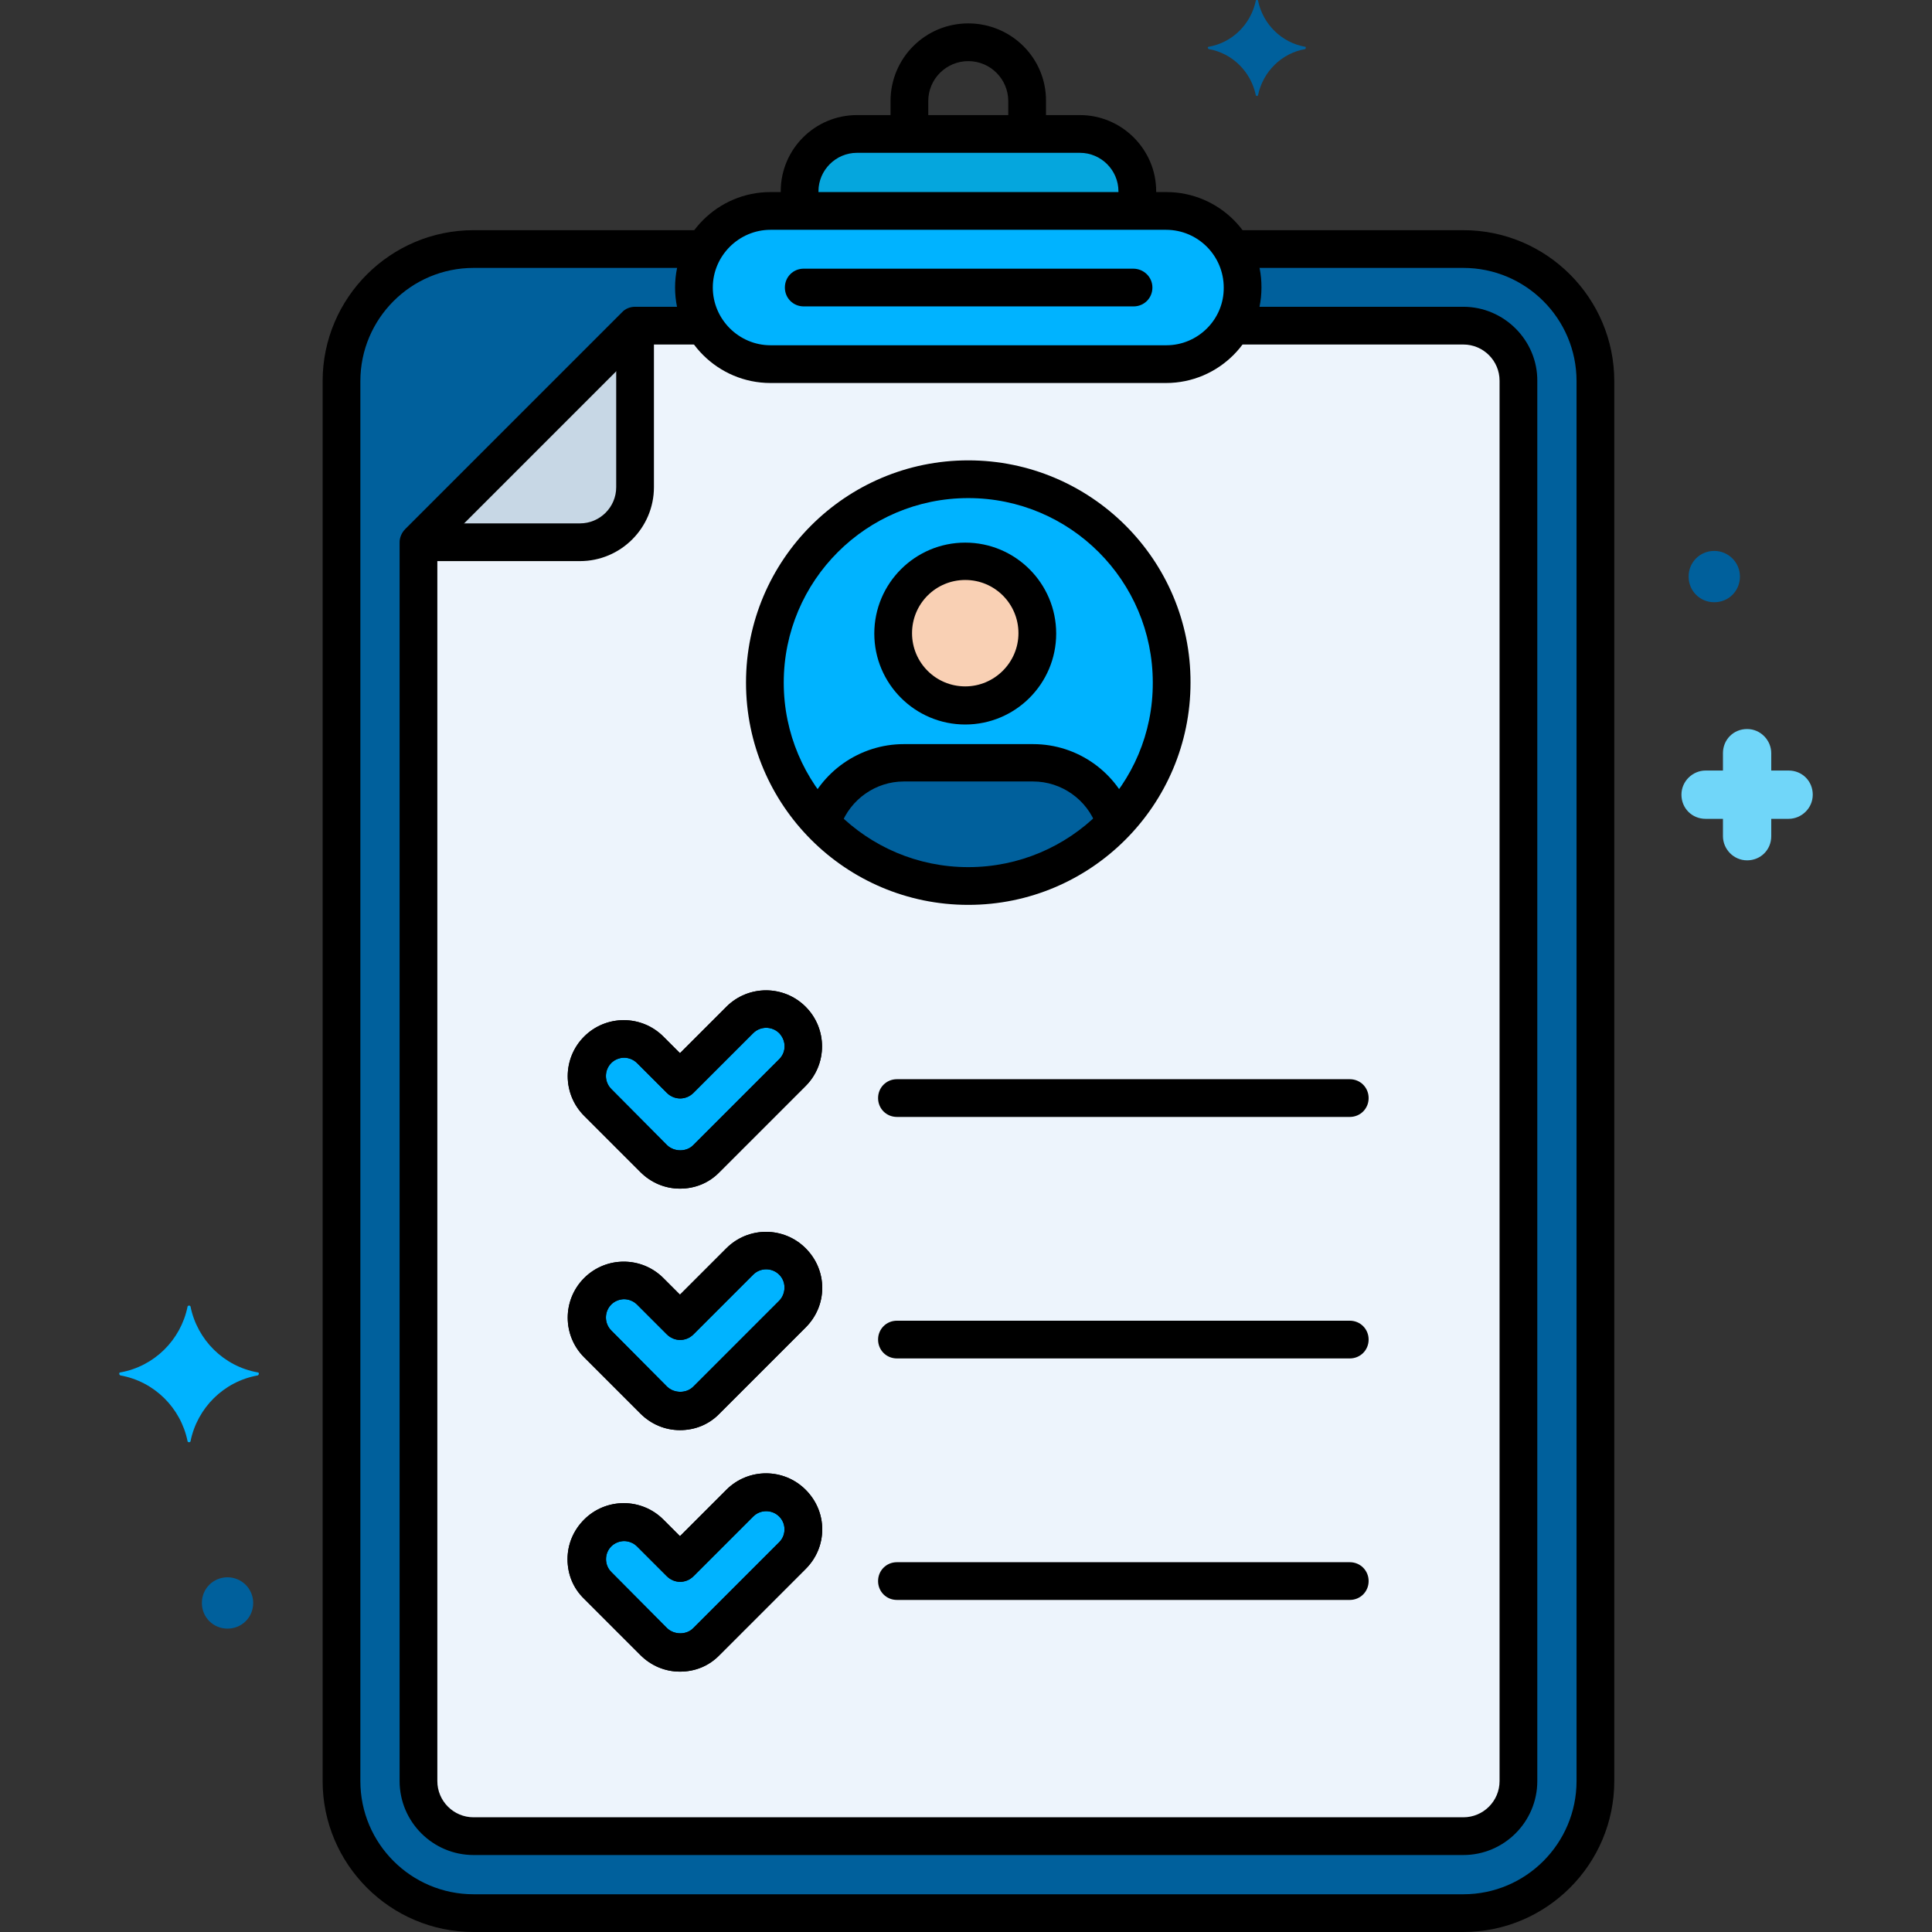<svg xmlns="http://www.w3.org/2000/svg" xmlns:xlink="http://www.w3.org/1999/xlink" id="Layer_1" x="0px" y="0px" viewBox="0 0 512 512" style="enable-background:new 0 0 512 512;" xml:space="preserve">
<rect x="0" y="0" width="512" height="512" fill="#333333" stroke="none"/>
<style type="text/css">
	.st0{fill:#00609C;}
	.st1{fill:#00B3FF;}
	.st2{fill:#05A6DD;}
	.st3{fill:#EDF4FC;}
	.st4{fill:#C7D7E5;}
	.st5{fill:#F9D0B4;}
	.st6{fill:#70D6F9;}
</style>
<g id="Layer_89">
	<g>
		<g>
			<g>
				<path class="st0" d="M387.8,66h-61.2c1.7,3,2.8,6.5,2.8,10.2c0,11.2-9.1,20.3-20.3,20.3H204.2c-11.2,0-20.3-9.1-20.3-20.3      c0-3.7,1-7.2,2.8-10.2h-61.2c-19.3,0-35,15.7-35,35V472c0,19.3,15.7,35,35,35h262.3c19.3,0,35-15.7,35-35V101      C422.8,81.7,407.1,66,387.8,66z"></path>
			</g>
		</g>
		<g>
			<g>
				<path class="st1" d="M309.1,55.9H204.2c-11.2,0-20.3,9.1-20.3,20.3s9.1,20.3,20.3,20.3h104.8c11.2,0,20.3-9.1,20.3-20.3      S320.2,55.9,309.1,55.9z"></path>
			</g>
		</g>
		<g>
			<g>
				<path class="st2" d="M286.2,35.5h-59.1c-8.3,0-15.2,6.8-15.2,15.2v5.2h89.4v-5.2C301.4,42.4,294.5,35.5,286.2,35.5z"></path>
			</g>
		</g>
		<g>
			<g>
				<path class="st3" d="M387.8,86.3h-61.2c-3.5,6.1-10.1,10.2-17.6,10.2H204.2c-7.5,0-14-4.1-17.6-10.2h-18.4l-57.4,57.4V472      c0,8.1,6.6,14.6,14.6,14.6h262.3c8.1,0,14.6-6.6,14.6-14.6V101C402.5,92.9,395.9,86.3,387.8,86.3L387.8,86.3z"></path>
			</g>
		</g>
		<g>
			<g>
				<path class="st4" d="M110.8,143.8h42.8c8.1,0,14.6-6.6,14.6-14.6V86.3L110.8,143.8z"></path>
			</g>
		</g>
		<g>
			<g>
				<path d="M387.8,61h-60.4c-2.8,0-5,2.2-5,5s2.2,5,5,5h60.4c16.5,0,30,13.4,30,30V472c0,16.5-13.4,30-30,30H125.5      c-16.5,0-30-13.4-30-30V101c0-16.5,13.4-30,30-30H186c2.8,0,5-2.2,5-5s-2.2-5-5-5h-60.5c-22,0-40,17.9-40,40V472      c0,22,17.9,40,40,40h262.3c22,0,40-17.9,40-40V101C427.8,79,409.9,61,387.8,61L387.8,61z"></path>
			</g>
		</g>
		<g>
			<g>
				<g>
					<path d="M309.1,50.9H204.2c-14,0-25.3,11.4-25.3,25.3c0,14,11.4,25.3,25.3,25.3h104.8c14,0,25.3-11.4,25.3-25.3       C334.4,62.2,323,50.9,309.1,50.9z M309.1,91.5H204.2c-8.4,0-15.3-6.9-15.3-15.3c0-8.4,6.9-15.3,15.3-15.3h104.8       c8.5,0,15.3,6.9,15.3,15.3C324.4,84.6,317.5,91.5,309.1,91.5z"></path>
				</g>
			</g>
		</g>
		<g>
			<g>
				<path d="M286.2,30.5h-59.1c-11.1,0-20.2,9-20.2,20.2v4.5c0,2.8,2.2,5,5,5s5-2.2,5-5v-4.5c0-5.6,4.6-10.2,10.2-10.2h59.1      c5.6,0,10.2,4.6,10.2,10.2v4.1c0,2.8,2.2,5,5,5s5-2.2,5-5v-4.1C306.4,39.6,297.3,30.5,286.2,30.5z"></path>
			</g>
		</g>
		<g>
			<g>
				<path d="M256.6,6.2c-11.4,0-20.6,9.2-20.6,20.6v7.3c0,2.8,2.2,5,5,5s5-2.2,5-5v-7.3c0-5.9,4.8-10.6,10.6-10.6      c5.9,0,10.6,4.8,10.6,10.6v7.2c0,2.8,2.2,5,5,5s5-2.2,5-5v-7.2C277.3,15.4,268,6.2,256.6,6.2z"></path>
			</g>
		</g>
		<g>
			<g>
				<path d="M300.3,71.2H213c-2.8,0-5,2.2-5,5s2.2,5,5,5h87.4c2.8,0,5-2.2,5-5S303.1,71.2,300.3,71.2z"></path>
			</g>
		</g>
		<g>
			<g>
				<path d="M387.8,81.3h-60.5c-2.8,0-5,2.2-5,5s2.2,5,5,5h60.5c5.3,0,9.6,4.3,9.6,9.6V472c0,5.3-4.3,9.6-9.6,9.6H125.5      c-5.3,0-9.6-4.3-9.6-9.6V145.8l54.5-54.5H186c2.8,0,5-2.2,5-5s-2.2-5-5-5h-17.7c-1.3,0-2.6,0.5-3.5,1.5l-57.4,57.4      c-0.9,0.9-1.5,2.2-1.5,3.5V472c0,10.8,8.8,19.6,19.6,19.6h262.3c10.8,0,19.6-8.8,19.6-19.6V101      C407.5,90.2,398.6,81.3,387.8,81.3z"></path>
			</g>
		</g>
		<g>
			<g>
				<path d="M168.3,82.7c-2.8,0-5,2.2-5,5v41.4c0,5.3-4.3,9.6-9.6,9.6h-41.2c-2.8,0-5,2.2-5,5s2.2,5,5,5h41.2      c10.8,0,19.6-8.8,19.6-19.6V87.7C173.3,84.9,171,82.7,168.3,82.7z"></path>
			</g>
		</g>
		<g>
			<g>
				<path class="st5" d="M210,270.3c-3.8-3.8-10.1-3.8-13.9,0l-15.8,15.8l-7.9-7.9c-3.8-3.8-10.1-3.8-13.9,0s-3.8,10.1,0,13.9      l14.9,14.9c1.9,1.9,4.4,2.9,7,2.9s5-1,7-2.9l22.8-22.8C213.9,280.4,213.9,274.2,210,270.3L210,270.3z"></path>
			</g>
		</g>
		<g>
			<g>
				<path class="st1" d="M210,270.3c-3.8-3.8-10.1-3.8-13.9,0l-15.8,15.8l-7.9-7.9c-3.8-3.8-10.1-3.8-13.9,0s-3.8,10.1,0,13.9      l14.9,14.9c1.9,1.9,4.4,2.9,7,2.9s5-1,7-2.9l22.8-22.8C213.9,280.4,213.9,274.2,210,270.3L210,270.3z"></path>
			</g>
		</g>
		<g>
			<g>
				<g>
					<g>
						<path d="M213.5,266.8c-5.8-5.8-15.2-5.8-21,0l-12.3,12.3l-4.4-4.4c-5.8-5.8-15.2-5.8-21,0c-5.8,5.8-5.8,15.2,0,21l14.9,14.9        c2.8,2.8,6.5,4.4,10.5,4.4c4,0,7.7-1.5,10.5-4.4l22.8-22.8C219.3,282,219.3,272.6,213.5,266.8L213.5,266.8z M206.5,280.7        l-22.8,22.8c-1.8,1.8-5,1.8-6.9,0L162,288.6c-1.9-1.9-1.9-5,0-6.9c0.9-0.9,2.2-1.4,3.4-1.4s2.5,0.5,3.4,1.4l7.9,7.9        c2,2,5.1,2,7.1,0l15.8-15.8c1.9-1.9,5-1.9,6.9,0C208.4,275.8,208.4,278.8,206.5,280.7L206.5,280.7z"></path>
					</g>
				</g>
			</g>
		</g>
		<g>
			<g>
				<g>
					<g>
						<path d="M213.5,266.8c-5.8-5.8-15.2-5.8-21,0l-12.3,12.3l-4.4-4.4c-5.8-5.8-15.2-5.8-21,0c-5.8,5.8-5.8,15.2,0,21l14.9,14.9        c2.8,2.8,6.5,4.4,10.5,4.4c4,0,7.7-1.5,10.5-4.4l22.8-22.8C219.3,282,219.3,272.6,213.5,266.8L213.5,266.8z M206.5,280.7        l-22.8,22.8c-1.8,1.8-5,1.8-6.9,0L162,288.6c-1.9-1.9-1.9-5,0-6.9c0.9-0.9,2.2-1.4,3.4-1.4s2.5,0.5,3.4,1.4l7.9,7.9        c2,2,5.1,2,7.1,0l15.8-15.8c1.9-1.9,5-1.9,6.9,0C208.4,275.8,208.4,278.8,206.5,280.7L206.5,280.7z"></path>
					</g>
				</g>
			</g>
		</g>
		<g>
			<g>
				<path class="st5" d="M210,334.3c-3.8-3.8-10.1-3.8-13.9,0l-15.8,15.8l-7.9-7.9c-3.8-3.8-10.1-3.8-13.9,0s-3.8,10.1,0,13.9      l14.9,14.9c1.9,1.9,4.4,2.9,7,2.9s5-1,7-2.9l22.8-22.8C213.9,344.4,213.9,338.2,210,334.3L210,334.3z"></path>
			</g>
		</g>
		<g>
			<g>
				<path class="st1" d="M210,334.3c-3.8-3.8-10.1-3.8-13.9,0l-15.8,15.8l-7.9-7.9c-3.8-3.8-10.1-3.8-13.9,0s-3.8,10.1,0,13.9      l14.9,14.9c1.9,1.9,4.4,2.9,7,2.9s5-1,7-2.9l22.8-22.8C213.9,344.4,213.9,338.2,210,334.3L210,334.3z"></path>
			</g>
		</g>
		<g>
			<g>
				<g>
					<g>
						<path d="M213.5,330.8c-5.8-5.8-15.2-5.8-21,0l-12.3,12.3l-4.4-4.4c-5.8-5.8-15.2-5.8-21,0c-5.8,5.8-5.8,15.2,0,21l14.9,14.9        c2.8,2.8,6.5,4.4,10.5,4.4c4,0,7.7-1.5,10.5-4.4l22.8-22.8c2.8-2.8,4.4-6.5,4.4-10.5C217.9,337.3,216.3,333.6,213.5,330.8        L213.5,330.8z M206.5,344.7l-22.8,22.8c-1.8,1.8-5,1.8-6.9,0L162,352.6c-1.9-1.9-1.9-5,0-6.9c0.9-0.9,2.2-1.4,3.4-1.4        s2.5,0.5,3.4,1.4l7.9,7.9c2,2,5.1,2,7.1,0l15.8-15.8c1.9-1.9,5-1.9,6.9,0c0.9,0.9,1.4,2.1,1.4,3.4S207.4,343.8,206.5,344.7        L206.5,344.7z"></path>
					</g>
				</g>
			</g>
		</g>
		<g>
			<g>
				<g>
					<g>
						<path d="M213.5,330.8c-5.8-5.8-15.2-5.8-21,0l-12.3,12.3l-4.4-4.4c-5.8-5.8-15.2-5.8-21,0c-5.8,5.8-5.8,15.2,0,21l14.9,14.9        c2.8,2.8,6.5,4.4,10.5,4.4c4,0,7.7-1.5,10.5-4.4l22.8-22.8c2.8-2.8,4.4-6.5,4.4-10.5C217.9,337.3,216.3,333.6,213.5,330.8        L213.5,330.8z M206.5,344.7l-22.8,22.8c-1.8,1.8-5,1.8-6.9,0L162,352.6c-1.9-1.9-1.9-5,0-6.9c0.9-0.9,2.2-1.4,3.4-1.4        s2.5,0.5,3.4,1.4l7.9,7.9c2,2,5.1,2,7.1,0l15.8-15.8c1.9-1.9,5-1.9,6.9,0c0.9,0.9,1.4,2.1,1.4,3.4S207.4,343.8,206.5,344.7        L206.5,344.7z"></path>
					</g>
				</g>
			</g>
		</g>
		<g>
			<g>
				<path class="st5" d="M210,398.3c-3.8-3.8-10.1-3.8-13.9,0l-15.8,15.8l-7.9-7.9c-3.8-3.8-10.1-3.8-13.9,0      c-3.8,3.8-3.8,10.1,0,13.9l14.9,14.9c1.9,1.9,4.4,2.9,7,2.9s5-1,7-2.9l22.8-22.8C213.9,408.4,213.9,402.2,210,398.3L210,398.3z"></path>
			</g>
		</g>
		<g>
			<g>
				<path class="st1" d="M210,398.3c-3.8-3.8-10.1-3.8-13.9,0l-15.8,15.8l-7.9-7.9c-3.8-3.8-10.1-3.8-13.9,0      c-3.8,3.8-3.8,10.1,0,13.9l14.9,14.9c1.9,1.9,4.4,2.9,7,2.9s5-1,7-2.9l22.8-22.8C213.9,408.4,213.9,402.2,210,398.3L210,398.3z"></path>
			</g>
		</g>
		<g>
			<g>
				<g>
					<g>
						<path d="M213.5,394.8c-5.8-5.8-15.2-5.8-21,0l-12.3,12.3l-4.4-4.4c-5.8-5.8-15.2-5.8-21,0c-2.8,2.8-4.4,6.5-4.4,10.5        c0,4,1.5,7.7,4.4,10.5l14.9,14.9c2.8,2.8,6.5,4.4,10.5,4.4c4,0,7.7-1.5,10.5-4.4l22.8-22.8c2.8-2.8,4.4-6.5,4.4-10.5        C217.9,401.3,216.3,397.6,213.5,394.8L213.5,394.8z M206.5,408.7l-22.8,22.8c-1.8,1.8-5,1.8-6.9,0L162,416.6        c-0.9-0.9-1.4-2.1-1.4-3.4s0.5-2.5,1.4-3.4c0.9-0.9,2.2-1.4,3.4-1.4c1.2,0,2.5,0.5,3.4,1.4l7.9,7.9c2,2,5.1,2,7.1,0l15.8-15.8        c1.9-1.9,5-1.9,6.9,0c0.9,0.9,1.4,2.1,1.4,3.4C207.9,406.6,207.4,407.8,206.5,408.7L206.5,408.7z"></path>
					</g>
				</g>
			</g>
		</g>
		<g>
			<g>
				<g>
					<g>
						<path d="M213.5,394.8c-5.8-5.8-15.2-5.8-21,0l-12.3,12.3l-4.4-4.4c-5.8-5.8-15.2-5.8-21,0c-2.8,2.8-4.4,6.5-4.4,10.5        c0,4,1.5,7.7,4.4,10.5l14.9,14.9c2.8,2.8,6.5,4.4,10.5,4.4c4,0,7.7-1.5,10.5-4.4l22.8-22.8c2.8-2.8,4.4-6.5,4.4-10.5        C217.9,401.3,216.3,397.6,213.5,394.8L213.5,394.8z M206.5,408.7l-22.8,22.8c-1.8,1.8-5,1.8-6.9,0L162,416.6        c-0.9-0.9-1.4-2.1-1.4-3.4s0.5-2.5,1.4-3.4c0.9-0.9,2.2-1.4,3.4-1.4c1.2,0,2.5,0.5,3.4,1.4l7.9,7.9c2,2,5.1,2,7.1,0l15.8-15.8        c1.9-1.9,5-1.9,6.9,0c0.9,0.9,1.4,2.1,1.4,3.4C207.9,406.6,207.4,407.8,206.5,408.7L206.5,408.7z"></path>
					</g>
				</g>
			</g>
		</g>
		<g>
			<g>
				<path d="M357.7,286h-120c-2.8,0-5,2.2-5,5s2.2,5,5,5h120c2.8,0,5-2.2,5-5S360.5,286,357.7,286z"></path>
			</g>
		</g>
		<g>
			<g>
				<path d="M357.7,350h-120c-2.8,0-5,2.2-5,5s2.2,5,5,5h120c2.8,0,5-2.2,5-5S360.5,350,357.7,350z"></path>
			</g>
		</g>
		<g>
			<g>
				<path d="M357.7,414h-120c-2.8,0-5,2.2-5,5s2.2,5,5,5h120c2.8,0,5-2.2,5-5S360.5,414,357.7,414z"></path>
			</g>
		</g>
		<g>
			<g>
				<circle class="st1" cx="256.6" cy="180.9" r="53.9"></circle>
			</g>
		</g>
		<g>
			<g>
				<path class="st0" d="M273.8,202.2h-34.3c-10.2,0-18.9,6.7-21.8,16c9.8,10.2,23.6,16.6,38.9,16.6s29.1-6.4,38.9-16.6      C292.7,208.9,284,202.2,273.8,202.2z"></path>
			</g>
		</g>
		<g>
			<g>
				<g>
					<path d="M256.6,122c-32.5,0-58.9,26.4-58.9,58.9c0,32.5,26.4,58.9,58.9,58.9c32.5,0,58.9-26.4,58.9-58.9       C315.6,148.4,289.1,122,256.6,122z M256.6,229.8c-27,0-48.9-21.9-48.9-48.9c0-27,21.9-48.9,48.9-48.9c27,0,48.9,21.9,48.9,48.9       C305.6,207.9,283.6,229.8,256.6,229.8z"></path>
				</g>
			</g>
		</g>
		<g>
			<g>
				<path class="st5" d="M255.8,148.8c-10.5,0-19.1,8.5-19.1,19.1s8.5,19.1,19.1,19.1s19.1-8.5,19.1-19.1      C274.9,157.3,266.3,148.8,255.8,148.8L255.8,148.8z"></path>
			</g>
		</g>
		<g>
			<g>
				<path d="M300,215.8c-3.9-11.1-14.4-18.6-26.2-18.6h-34.3c-11.6,0-22.1,7.3-26.1,18.2c-0.9,2.6,0.4,5.5,3,6.4      c2.6,0.9,5.5-0.4,6.4-3c2.6-7,9.3-11.7,16.7-11.7h34.3c7.5,0,14.3,4.8,16.8,11.9c0.7,2.1,2.7,3.3,4.7,3.3c0.5,0,1.1-0.1,1.7-0.3      C299.6,221.2,300.9,218.4,300,215.8L300,215.8z"></path>
			</g>
		</g>
		<g>
			<g>
				<g>
					<path d="M255.8,143.8c-13.3,0-24.1,10.8-24.1,24.1s10.8,24.1,24.1,24.1c13.3,0,24.1-10.8,24.1-24.1S269.1,143.8,255.8,143.8       L255.8,143.8z M255.8,181.9c-7.8,0-14.1-6.3-14.1-14.1s6.3-14.1,14.1-14.1c7.8,0,14.1,6.3,14.1,14.1S263.5,181.9,255.8,181.9       L255.8,181.9z"></path>
				</g>
			</g>
		</g>
		<g>
			<g>
				<path class="st1" d="M68.3,363.7c-9-1.6-16-8.6-17.8-17.4c0-0.4-0.8-0.4-0.8,0c-1.8,8.8-8.8,15.8-17.8,17.4      c-0.4,0-0.4,0.6,0,0.8c9,1.6,16,8.6,17.8,17.4c0,0.4,0.8,0.4,0.8,0c1.8-8.8,8.8-15.8,17.8-17.4      C68.7,364.3,68.7,363.7,68.3,363.7z"></path>
			</g>
		</g>
		<g>
			<g>
				<path class="st0" d="M345.9,12.4c-6.3-1.1-11.2-6-12.5-12.2c0-0.3-0.6-0.3-0.6,0c-1.3,6.2-6.2,11.1-12.5,12.2      c-0.3,0-0.3,0.4,0,0.6c6.3,1.1,11.2,6,12.5,12.2c0,0.3,0.6,0.3,0.6,0c1.3-6.2,6.2-11.1,12.5-12.2      C346.1,12.8,346.1,12.4,345.9,12.4z"></path>
			</g>
		</g>
		<g>
			<g>
				<path class="st6" d="M474,204.2h-4.6v-4.6c0-3.4-2.8-6.4-6.4-6.4s-6.4,2.8-6.4,6.4v4.6H452c-3.4,0-6.4,2.8-6.4,6.4      s2.8,6.4,6.4,6.4h4.6v4.6c0,3.4,2.8,6.4,6.4,6.4s6.4-2.8,6.4-6.4V217h4.6c3.4,0,6.4-2.8,6.4-6.4S477.6,204.2,474,204.2z"></path>
			</g>
		</g>
		<g>
			<g>
				<path class="st0" d="M60.3,418c-3.8,0-6.8,3-6.8,6.8s3,6.8,6.8,6.8c3.8,0,6.8-3,6.8-6.8S64,418,60.3,418z"></path>
			</g>
		</g>
		<g>
			<g>
				<path class="st0" d="M454.3,146c-3.8,0-6.8,3-6.8,6.8s3,6.8,6.8,6.8s6.8-3,6.8-6.8S458,146,454.3,146z"></path>
			</g>
		</g>
	</g>
</g>
</svg>